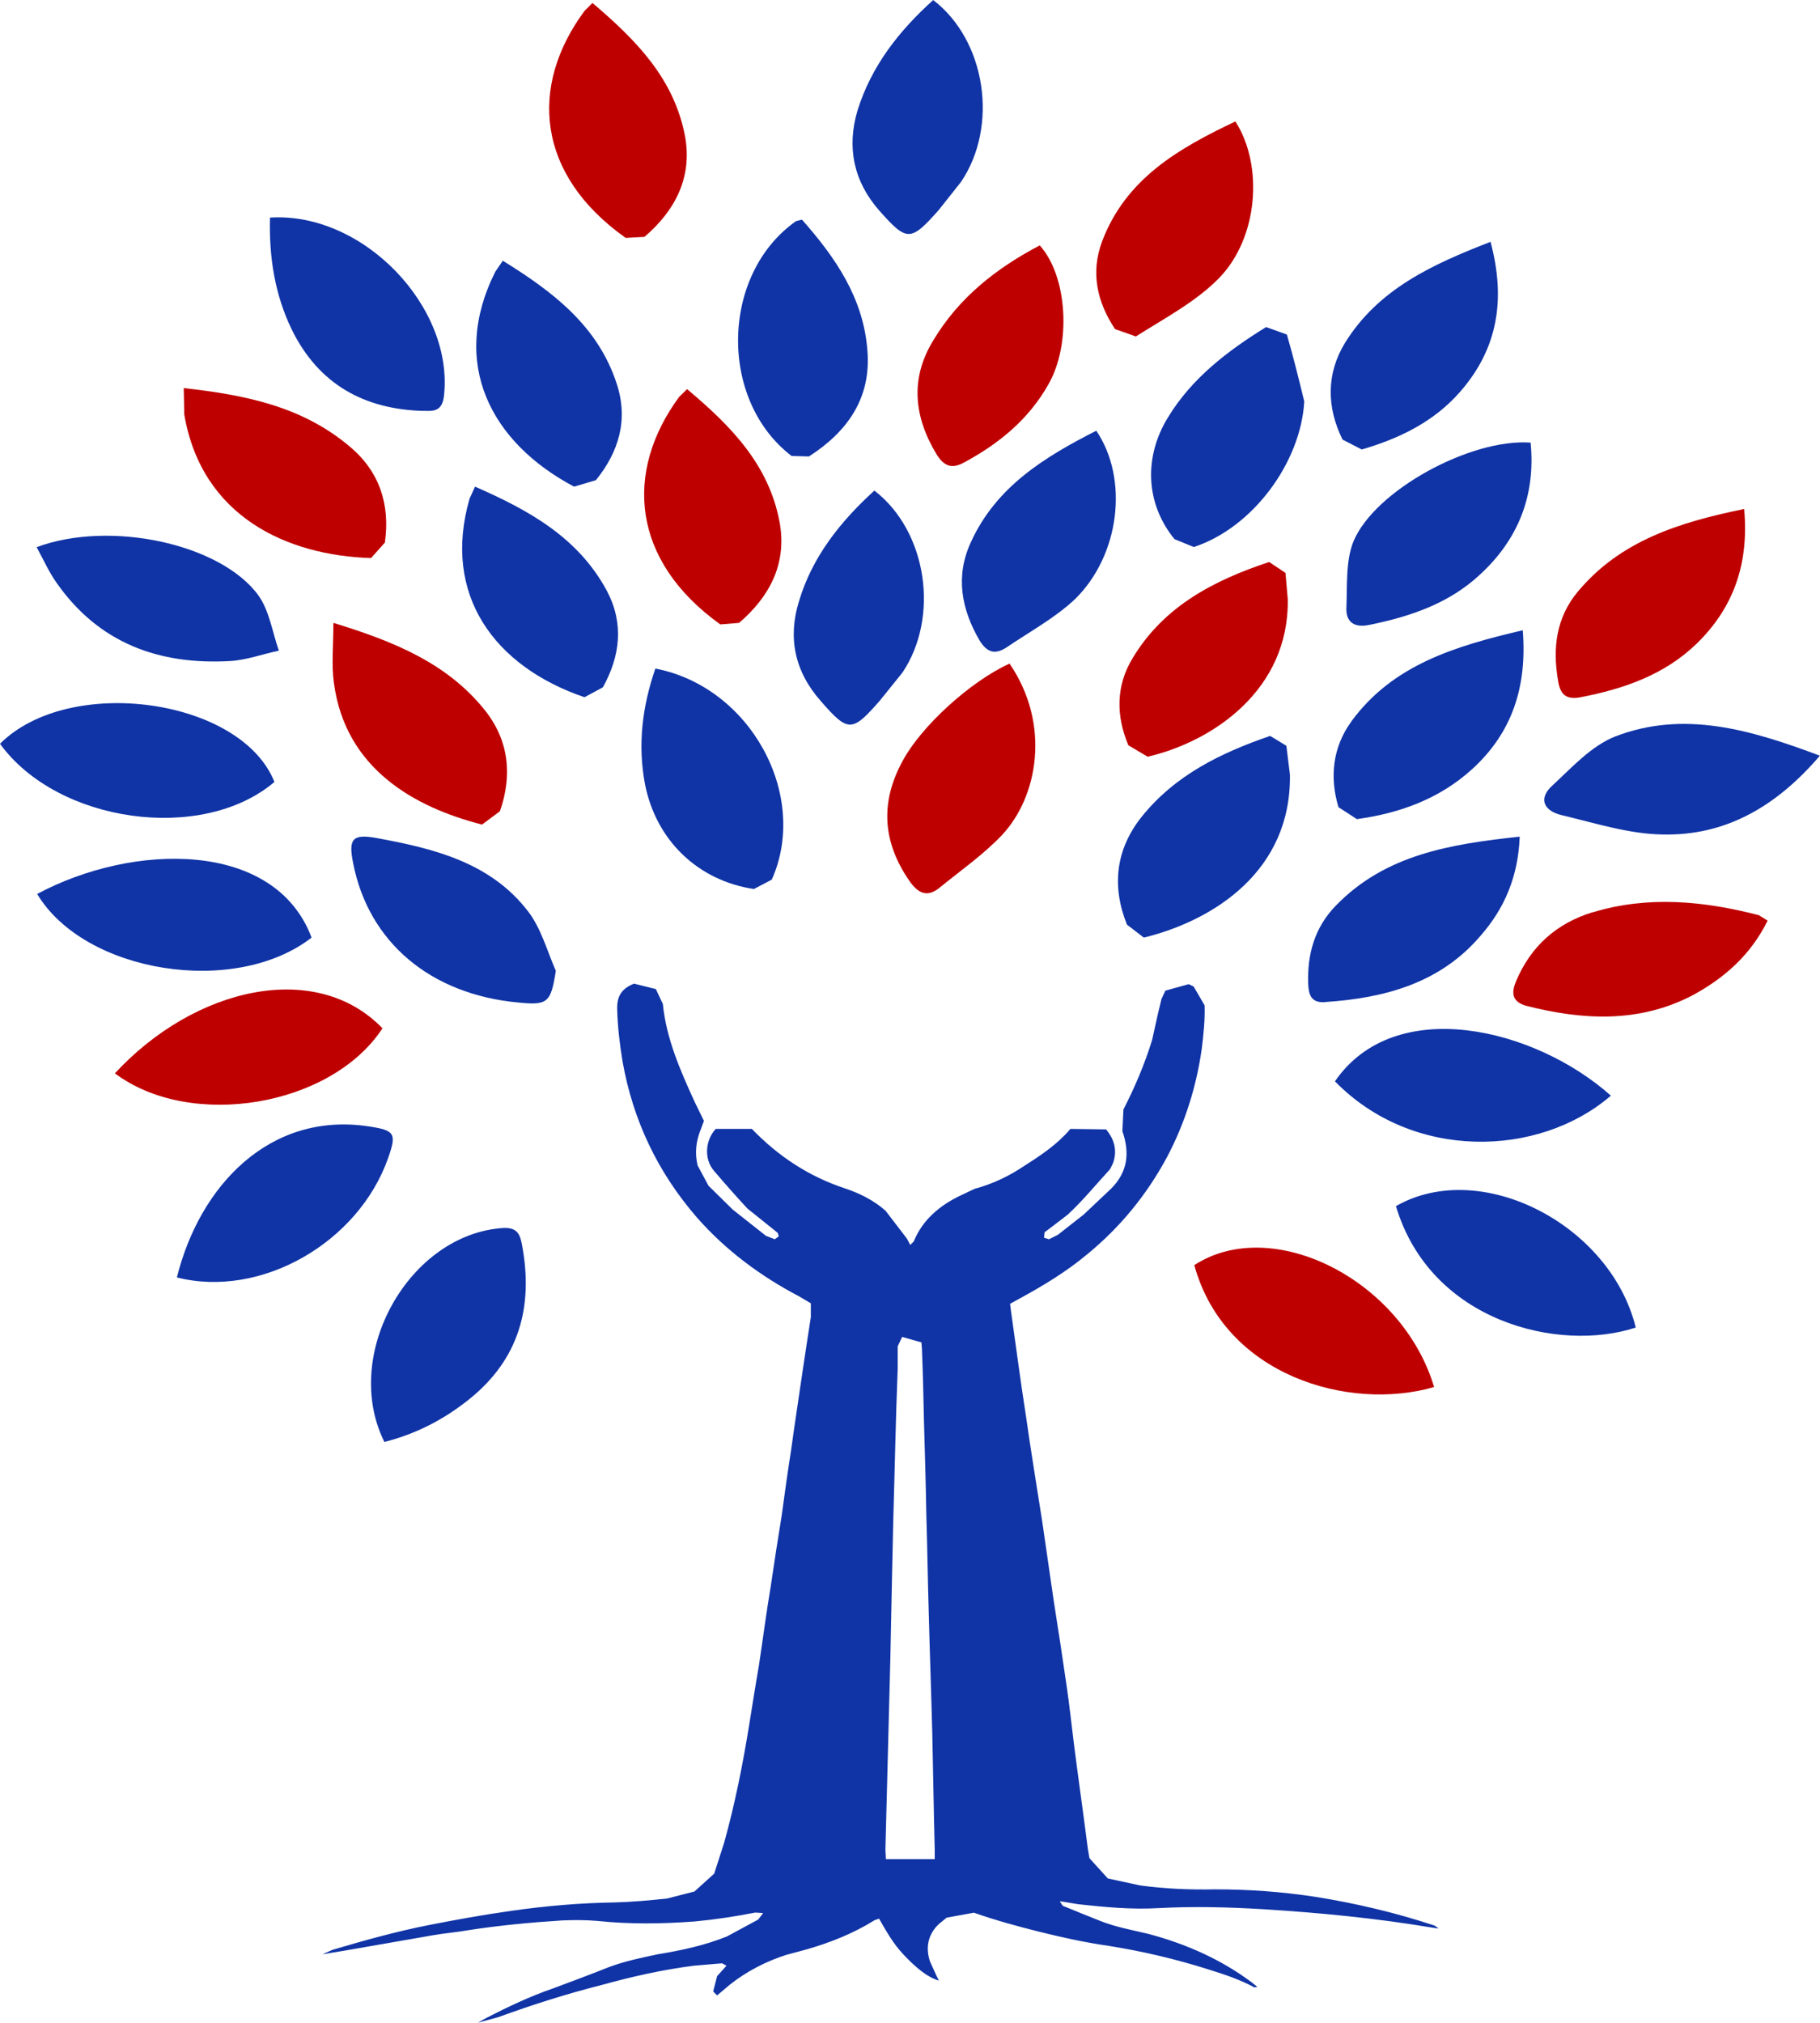 <?xml version="1.0"?>
<svg width="143.516" height="159.454" viewBox="0 0 14.352 15.945" xmlns="http://www.w3.org/2000/svg">
  <path
     style="fill:#1034a6;fill-rule:nonzero;stroke:none"
     d="m 2.543,15.406 0.078,-0.035 c 0.25,-0.074 0.504,-0.145 0.758,-0.195 0.219,-0.043 0.434,-0.082 0.656,-0.113 0.27,-0.039 0.543,-0.062 0.816,-0.066 0.137,-0.004 0.273,-0.016 0.41,-0.031 l 0.215,-0.055 0.156,-0.141 0.078,-0.242 c 0.086,-0.309 0.148,-0.621 0.199,-0.938 C 5.934,13.438 5.957,13.285 5.984,13.133 6.016,12.922 6.043,12.711 6.078,12.504 6.105,12.32 6.133,12.137 6.164,11.949 6.187,11.777 6.211,11.606 6.238,11.434 6.269,11.207 6.304,10.984 6.336,10.762 6.355,10.633 6.375,10.508 6.394,10.383 V 10.274 L 6.301,10.219 C 5.996,10.059 5.723,9.856 5.496,9.598 5.187,9.242 4.992,8.832 4.91,8.371 4.887,8.234 4.871,8.098 4.867,7.961 4.863,7.852 4.902,7.793 5,7.754 l 0.172,0.043 0.055,0.117 c 0.027,0.273 0.137,0.523 0.25,0.77 l 0.074,0.152 -0.023,0.062 c -0.039,0.094 -0.051,0.188 -0.027,0.289 l 0.086,0.16 0.191,0.188 0.262,0.207 0.07,0.027 0.031,-0.023 -0.008,-0.027 L 6.085,9.68 5.894,9.527 C 5.804,9.43 5.714,9.328 5.628,9.227 5.55,9.133 5.562,8.988 5.644,8.899 h 0.285 c 0.207,0.215 0.449,0.375 0.734,0.469 0.117,0.039 0.227,0.094 0.32,0.176 l 0.168,0.219 0.027,0.051 0.027,-0.027 C 7.277,9.613 7.41,9.504 7.57,9.426 L 7.687,9.371 C 7.831,9.332 7.96,9.27 8.081,9.188 8.21,9.106 8.339,9.02 8.441,8.899 l 0.281,0.004 c 0.066,0.078 0.09,0.168 0.055,0.266 l -0.023,0.047 C 8.644,9.336 8.542,9.461 8.421,9.574 l -0.137,0.105 -0.047,0.035 -0.004,0.043 0.039,0.012 0.07,-0.035 L 8.546,9.574 8.761,9.371 C 8.894,9.239 8.91,9.086 8.851,8.918 l 0.008,-0.172 C 8.949,8.571 9.027,8.387 9.085,8.199 l 0.047,-0.211 0.027,-0.113 0.031,-0.066 0.184,-0.051 0.039,0.019 0.086,0.148 c 0.004,0.113 -0.008,0.23 -0.023,0.348 C 9.433,8.571 9.343,8.856 9.203,9.121 9.043,9.418 8.836,9.672 8.574,9.887 8.41,10.024 8.23,10.133 8.043,10.235 l -0.078,0.043 0.008,0.062 c 0.039,0.273 0.074,0.547 0.117,0.82 0.039,0.277 0.086,0.559 0.129,0.836 0.031,0.207 0.059,0.414 0.09,0.621 0.035,0.223 0.07,0.449 0.102,0.672 0.023,0.156 0.039,0.312 0.059,0.469 0.035,0.273 0.074,0.547 0.109,0.82 l 0.012,0.07 0.145,0.16 0.254,0.055 c 0.199,0.027 0.395,0.035 0.594,0.031 0.266,0 0.527,0.019 0.789,0.059 0.32,0.051 0.633,0.125 0.941,0.227 l 0.031,0.023 -0.055,-0.008 c -0.441,-0.074 -0.887,-0.117 -1.336,-0.145 -0.273,-0.016 -0.547,-0.023 -0.82,-0.008 -0.215,0.012 -0.422,-0.008 -0.633,-0.031 l -0.113,-0.019 -0.031,-0.004 0.023,0.035 c 0.094,0.039 0.191,0.078 0.289,0.117 0.125,0.051 0.258,0.074 0.387,0.105 0.293,0.078 0.57,0.199 0.816,0.383 l 0.043,0.035 -0.023,0.004 C 9.777,15.605 9.66,15.566 9.535,15.527 9.277,15.445 9.016,15.383 8.746,15.34 8.558,15.313 8.375,15.273 8.191,15.227 8.019,15.184 7.848,15.137 7.68,15.078 l -0.215,0.039 -0.062,0.051 c -0.086,0.082 -0.105,0.184 -0.07,0.293 l 0.055,0.121 0.016,0.031 c -0.082,-0.023 -0.172,-0.09 -0.281,-0.207 -0.078,-0.082 -0.133,-0.18 -0.191,-0.281 l -0.035,0.012 c -0.168,0.105 -0.348,0.176 -0.535,0.23 l -0.16,0.043 c -0.16,0.051 -0.312,0.129 -0.445,0.234 l -0.102,0.086 -0.031,-0.031 0.031,-0.121 0.074,-0.082 -0.035,-0.019 -0.223,0.019 c -0.246,0.031 -0.488,0.086 -0.727,0.152 -0.277,0.07 -0.547,0.156 -0.816,0.254 l -0.16,0.043 0.07,-0.039 c 0.168,-0.086 0.34,-0.168 0.52,-0.23 0.148,-0.055 0.293,-0.109 0.441,-0.168 0.125,-0.047 0.254,-0.074 0.387,-0.102 0.188,-0.031 0.371,-0.07 0.547,-0.141 l 0.246,-0.133 0.039,-0.051 -0.062,-0.004 c -0.16,0.031 -0.316,0.055 -0.477,0.07 -0.254,0.019 -0.512,0.023 -0.766,-0.004 -0.094,-0.008 -0.188,-0.008 -0.281,-0.004 -0.25,0.016 -0.496,0.039 -0.746,0.078 -0.09,0.016 -0.184,0.023 -0.273,0.039 -0.227,0.039 -0.449,0.078 -0.672,0.117 z m 4.828,-0.75 v -0.074 C 7.363,14.281 7.359,13.981 7.352,13.676 7.344,13.356 7.332,13.035 7.324,12.719 7.316,12.461 7.313,12.207 7.305,11.949 c -0.004,-0.25 -0.012,-0.5 -0.019,-0.75 -0.004,-0.188 -0.008,-0.379 -0.016,-0.566 l -0.004,-0.051 -0.152,-0.043 -0.035,0.074 v 0.176 c -0.016,0.398 -0.023,0.797 -0.035,1.195 -0.008,0.363 -0.016,0.727 -0.023,1.09 -0.012,0.504 -0.027,1.004 -0.039,1.508 l 0.004,0.074"
     id="path1135" />
  <path
     style="fill:#1034a6;fill-rule:nonzero;stroke:none"
     d="M 10.172,6.106 10.144,5.879 10.016,5.801 C 9.629,5.934 9.266,6.109 9,6.442 8.797,6.699 8.766,6.988 8.887,7.289 l 0.133,0.102 c 0.559,-0.137 1.164,-0.531 1.152,-1.285"
     id="path1137" />
  <path
     style="fill:#1034a6;fill-rule:nonzero;stroke:none"
     d="M 5.168,5.27 C 5.066,5.566 5.027,5.867 5.086,6.18 5.172,6.621 5.5,6.941 5.945,7.008 L 6.086,6.934 C 6.383,6.27 5.918,5.414 5.168,5.27"
     id="path1139" />
  <path
     style="fill:#1034a6;fill-rule:nonzero;stroke:none"
     d="M 3.34,3.238 C 3.418,3.242 3.484,3.242 3.5,3.129 3.586,2.426 2.867,1.668 2.129,1.715 c -0.008,0.316 0.039,0.609 0.172,0.883 0.211,0.43 0.57,0.629 1.039,0.641"
     id="path1141" />
  <path
     style="fill:#1034a6;fill-rule:nonzero;stroke:none"
     d="M 2.457,7.391 C 2.168,6.621 1.051,6.641 0.293,7.047 c 0.375,0.625 1.562,0.812 2.164,0.344"
     id="path1143" />
  <path
     style="fill:#bf0000;fill-rule:nonzero;stroke:none"
     d="M 5.355,3.129 C 4.922,3.719 4.977,4.418 5.68,4.922 L 5.828,4.91 C 6.07,4.703 6.207,4.442 6.148,4.117 6.063,3.66 5.762,3.356 5.418,3.067"
     id="path1145" />
  <path
     style="fill:#bf0000;fill-rule:nonzero;stroke:none"
     d="M 4.609,0.086 C 4.172,0.676 4.227,1.375 4.934,1.875 l 0.148,-0.008 C 5.324,1.66 5.461,1.398 5.402,1.074 5.316,0.617 5.012,0.312 4.672,0.023"
     id="path1147" />
  <path
     style="fill:#bf0000;fill-rule:nonzero;stroke:none"
     d="M 7.117,6 C 6.938,6.328 6.961,6.641 7.172,6.945 7.238,7.039 7.309,7.078 7.406,7 7.574,6.863 7.754,6.738 7.902,6.582 8.184,6.281 8.289,5.711 7.961,5.231 7.652,5.371 7.262,5.727 7.117,6"
     id="path1149" />
  <path
     style="fill:#1034a6;fill-rule:nonzero;stroke:none"
     d="M 6.379,3.598 C 6.684,3.402 6.871,3.137 6.84,2.762 6.809,2.348 6.586,2.027 6.324,1.731 l -0.047,0.012 C 5.684,2.16 5.664,3.152 6.242,3.594"
     id="path1151" />
  <path
     style="fill:#1034a6;fill-rule:nonzero;stroke:none"
     d="M 10.656,5.688 C 10.508,5.891 10.484,6.129 10.555,6.363 l 0.145,0.094 c 0.34,-0.047 0.652,-0.16 0.91,-0.395 0.312,-0.285 0.434,-0.645 0.398,-1.094 -0.531,0.125 -1.023,0.27 -1.352,0.719"
     id="path1153" />
  <path
     style="fill:#1034a6;fill-rule:nonzero;stroke:none"
     d="M 2.164,6.164 C 1.902,5.504 0.547,5.316 0,5.863 c 0.453,0.625 1.594,0.785 2.164,0.301"
     id="path1155" />
  <path
     style="fill:#bf0000;fill-rule:nonzero;stroke:none"
     d="M 9.418,9.973 C 9.656,10.844 10.637,11.129 11.309,10.934 11.055,10.086 10.031,9.574 9.418,9.973"
     id="path1157" />
  <path
     style="fill:#1034a6;fill-rule:nonzero;stroke:none"
     d="m 11.008,9.508 c 0.273,0.914 1.289,1.156 1.891,0.957 -0.199,-0.812 -1.223,-1.34 -1.891,-0.957"
     id="path1159" />
  <path
     style="fill:#bf0000;fill-rule:nonzero;stroke:none"
     d="m 12.465,5.496 c 0.34,-0.066 0.66,-0.176 0.914,-0.422 0.293,-0.285 0.414,-0.633 0.375,-1.062 -0.512,0.105 -0.977,0.25 -1.312,0.652 -0.172,0.207 -0.199,0.445 -0.156,0.699 0.016,0.109 0.062,0.156 0.18,0.133"
     id="path1161" />
  <path
     style="fill:#1034a6;fill-rule:nonzero;stroke:none"
     d="m 9.211,3.289 c -0.195,0.316 -0.176,0.684 0.051,0.961 l 0.152,0.062 C 9.879,4.16 10.258,3.645 10.285,3.164 10.242,2.988 10.199,2.813 10.148,2.637 L 9.984,2.578 C 9.68,2.766 9.398,2.981 9.211,3.289"
     id="path1163" />
  <path
     style="fill:#bf0000;fill-rule:nonzero;stroke:none"
     d="M 2.926,4.399 3.035,4.277 C 3.078,3.977 2.992,3.715 2.758,3.52 2.383,3.203 1.934,3.113 1.449,3.059 l 0.004,0.207 C 1.59,4.074 2.266,4.379 2.926,4.399"
     id="path1165" />
  <path
     style="fill:#1034a6;fill-rule:nonzero;stroke:none"
     d="M 3.973,9.68 C 3.23,9.723 2.688,10.676 3.031,11.367 3.277,11.305 3.5,11.191 3.699,11.031 4.094,10.715 4.207,10.301 4.117,9.816 4.102,9.735 4.082,9.676 3.973,9.68"
     id="path1167" />
  <path
     style="fill:#1034a6;fill-rule:nonzero;stroke:none"
     d="m 10.449,7.899 c 0.469,-0.031 0.91,-0.148 1.23,-0.527 0.184,-0.211 0.293,-0.461 0.305,-0.777 -0.547,0.059 -1.059,0.141 -1.449,0.543 -0.168,0.172 -0.227,0.383 -0.219,0.617 0.004,0.082 0.019,0.152 0.133,0.145"
     id="path1169" />
  <path
     style="fill:#1034a6;fill-rule:nonzero;stroke:none"
     d="M 4.527,3.836 4.699,3.785 C 4.879,3.563 4.957,3.309 4.863,3.024 4.715,2.57 4.363,2.301 3.965,2.055 l -0.059,0.086 c -0.363,0.723 -0.035,1.348 0.621,1.695"
     id="path1171" />
  <path
     style="fill:#1034a6;fill-rule:nonzero;stroke:none"
     d="m 7.656,4.274 c -0.125,0.27 -0.074,0.531 0.07,0.777 0.059,0.094 0.121,0.109 0.207,0.055 C 8.117,4.981 8.32,4.871 8.477,4.723 8.832,4.375 8.902,3.774 8.645,3.395 8.238,3.602 7.855,3.836 7.656,4.274"
     id="path1173" />
  <path
     style="fill:#bf0000;fill-rule:nonzero;stroke:none"
     d="m 2.629,4.91 c 0,0.188 -0.016,0.332 0.004,0.473 0.09,0.676 0.633,0.98 1.168,1.117 L 3.942,6.395 C 4.043,6.109 4.012,5.832 3.82,5.594 3.527,5.231 3.117,5.059 2.629,4.91"
     id="path1175" />
  <path
     style="fill:#1034a6;fill-rule:nonzero;stroke:none"
     d="m 10.672,4.27 c -0.062,0.156 -0.047,0.352 -0.055,0.531 0,0.109 0.07,0.148 0.18,0.125 0.324,-0.066 0.629,-0.168 0.875,-0.398 0.305,-0.281 0.438,-0.629 0.398,-1.039 -0.469,-0.035 -1.23,0.375 -1.398,0.781"
     id="path1177" />
  <path
     style="fill:#1034a6;fill-rule:nonzero;stroke:none"
     d="m 10.527,8.524 c 0.613,0.629 1.609,0.602 2.176,0.113 C 12.102,8.102 11,7.836 10.527,8.524"
     id="path1179" />
  <path
     style="fill:#bf0000;fill-rule:nonzero;stroke:none"
     d="M 8.957,2.652 C 9.184,2.508 9.43,2.379 9.613,2.192 9.922,1.875 9.965,1.305 9.742,0.957 9.297,1.168 8.879,1.406 8.691,1.902 8.598,2.149 8.652,2.383 8.793,2.594"
     id="path1181" />
  <path
     style="fill:#1034a6;fill-rule:nonzero;stroke:none"
     d="M 10.738,3.543 C 11.035,3.457 11.309,3.324 11.516,3.086 11.812,2.746 11.875,2.359 11.754,1.906 c -0.465,0.18 -0.887,0.375 -1.148,0.797 -0.148,0.242 -0.145,0.508 -0.019,0.762"
     id="path1183" />
  <path
     style="fill:#1034a6;fill-rule:nonzero;stroke:none"
     d="m 12.738,5.805 c -0.188,0.074 -0.34,0.242 -0.492,0.383 -0.117,0.102 -0.078,0.203 0.07,0.238 0.262,0.062 0.527,0.148 0.793,0.152 0.488,0.012 0.891,-0.211 1.242,-0.621 C 13.801,5.75 13.277,5.598 12.738,5.805"
     id="path1185" />
  <path
     style="fill:#1034a6;fill-rule:nonzero;stroke:none"
     d="M 4.609,5.496 4.754,5.418 C 4.891,5.172 4.922,4.914 4.785,4.656 4.559,4.238 4.176,4.024 3.746,3.836 l -0.043,0.094 C 3.484,4.688 3.898,5.254 4.609,5.496"
     id="path1187" />
  <path
     style="fill:#1034a6;fill-rule:nonzero;stroke:none"
     d="M 2.906,8.879 C 2.125,8.762 1.574,9.348 1.395,10.07 2.055,10.238 2.828,9.797 3.062,9.125 3.129,8.934 3.113,8.91 2.906,8.879"
     id="path1189" />
  <path
     style="fill:#bf0000;fill-rule:nonzero;stroke:none"
     d="m 12.559,7.191 c -0.281,0.086 -0.488,0.266 -0.605,0.547 -0.039,0.094 -0.027,0.16 0.082,0.191 0.445,0.113 0.887,0.137 1.309,-0.082 0.254,-0.137 0.461,-0.32 0.594,-0.59 l -0.07,-0.043 C 13.434,7.102 12.996,7.059 12.559,7.192"
     id="path1191" />
  <path
     style="fill:#1034a6;fill-rule:nonzero;stroke:none"
     d="m 2.969,6.606 c -0.191,-0.035 -0.223,0.008 -0.184,0.199 0.121,0.621 0.609,1.035 1.305,1.098 0.23,0.023 0.254,0 0.293,-0.25 C 4.313,7.492 4.266,7.316 4.164,7.184 3.867,6.797 3.418,6.688 2.969,6.606"
     id="path1193" />
  <path
     style="fill:#1034a6;fill-rule:nonzero;stroke:none"
     d="M 1.812,5.211 C 1.945,5.203 2.07,5.156 2.199,5.129 2.148,4.984 2.125,4.817 2.039,4.695 1.742,4.285 0.867,4.098 0.289,4.313 0.344,4.414 0.387,4.512 0.449,4.598 0.781,5.07 1.254,5.242 1.812,5.211"
     id="path1195" />
  <path
     style="fill:#1034a6;fill-rule:nonzero;stroke:none"
     d="M 6.895,3.867 C 6.629,4.109 6.406,4.387 6.301,4.738 6.211,5.027 6.266,5.293 6.473,5.527 6.688,5.774 6.719,5.774 6.938,5.523 L 7.117,5.301 C 7.41,4.863 7.312,4.188 6.895,3.867"
     id="path1197" />
  <path
     style="fill:#1034a6;fill-rule:nonzero;stroke:none"
     d="M 7.359,9e-5 C 7.09,0.242 6.871,0.52 6.762,0.871 6.676,1.16 6.731,1.43 6.934,1.66 7.152,1.906 7.18,1.906 7.402,1.656 L 7.578,1.434 C 7.875,0.996 7.777,0.32 7.359,0"
     id="path1199" />
  <path
     style="fill:#bf0000;fill-rule:nonzero;stroke:none"
     d="m 7.359,2.684 c -0.184,0.301 -0.152,0.602 0.027,0.898 0.059,0.094 0.121,0.117 0.219,0.062 C 7.879,3.496 8.113,3.305 8.269,3.027 8.449,2.711 8.418,2.176 8.199,1.934 7.859,2.113 7.562,2.344 7.359,2.684"
     id="path1201" />
  <path
     style="fill:#bf0000;fill-rule:nonzero;stroke:none"
     d="M 10.137,4.516 10.008,4.43 C 9.574,4.574 9.18,4.777 8.934,5.184 8.797,5.406 8.801,5.645 8.898,5.875 l 0.152,0.09 c 0.52,-0.121 1.117,-0.531 1.105,-1.242"
     id="path1203" />
  <path
     style="fill:#bf0000;fill-rule:nonzero;stroke:none"
     d="M 3.016,8.106 C 2.492,7.563 1.535,7.781 0.906,8.461 1.504,8.91 2.613,8.723 3.016,8.106"
     id="path1205" />
</svg>
